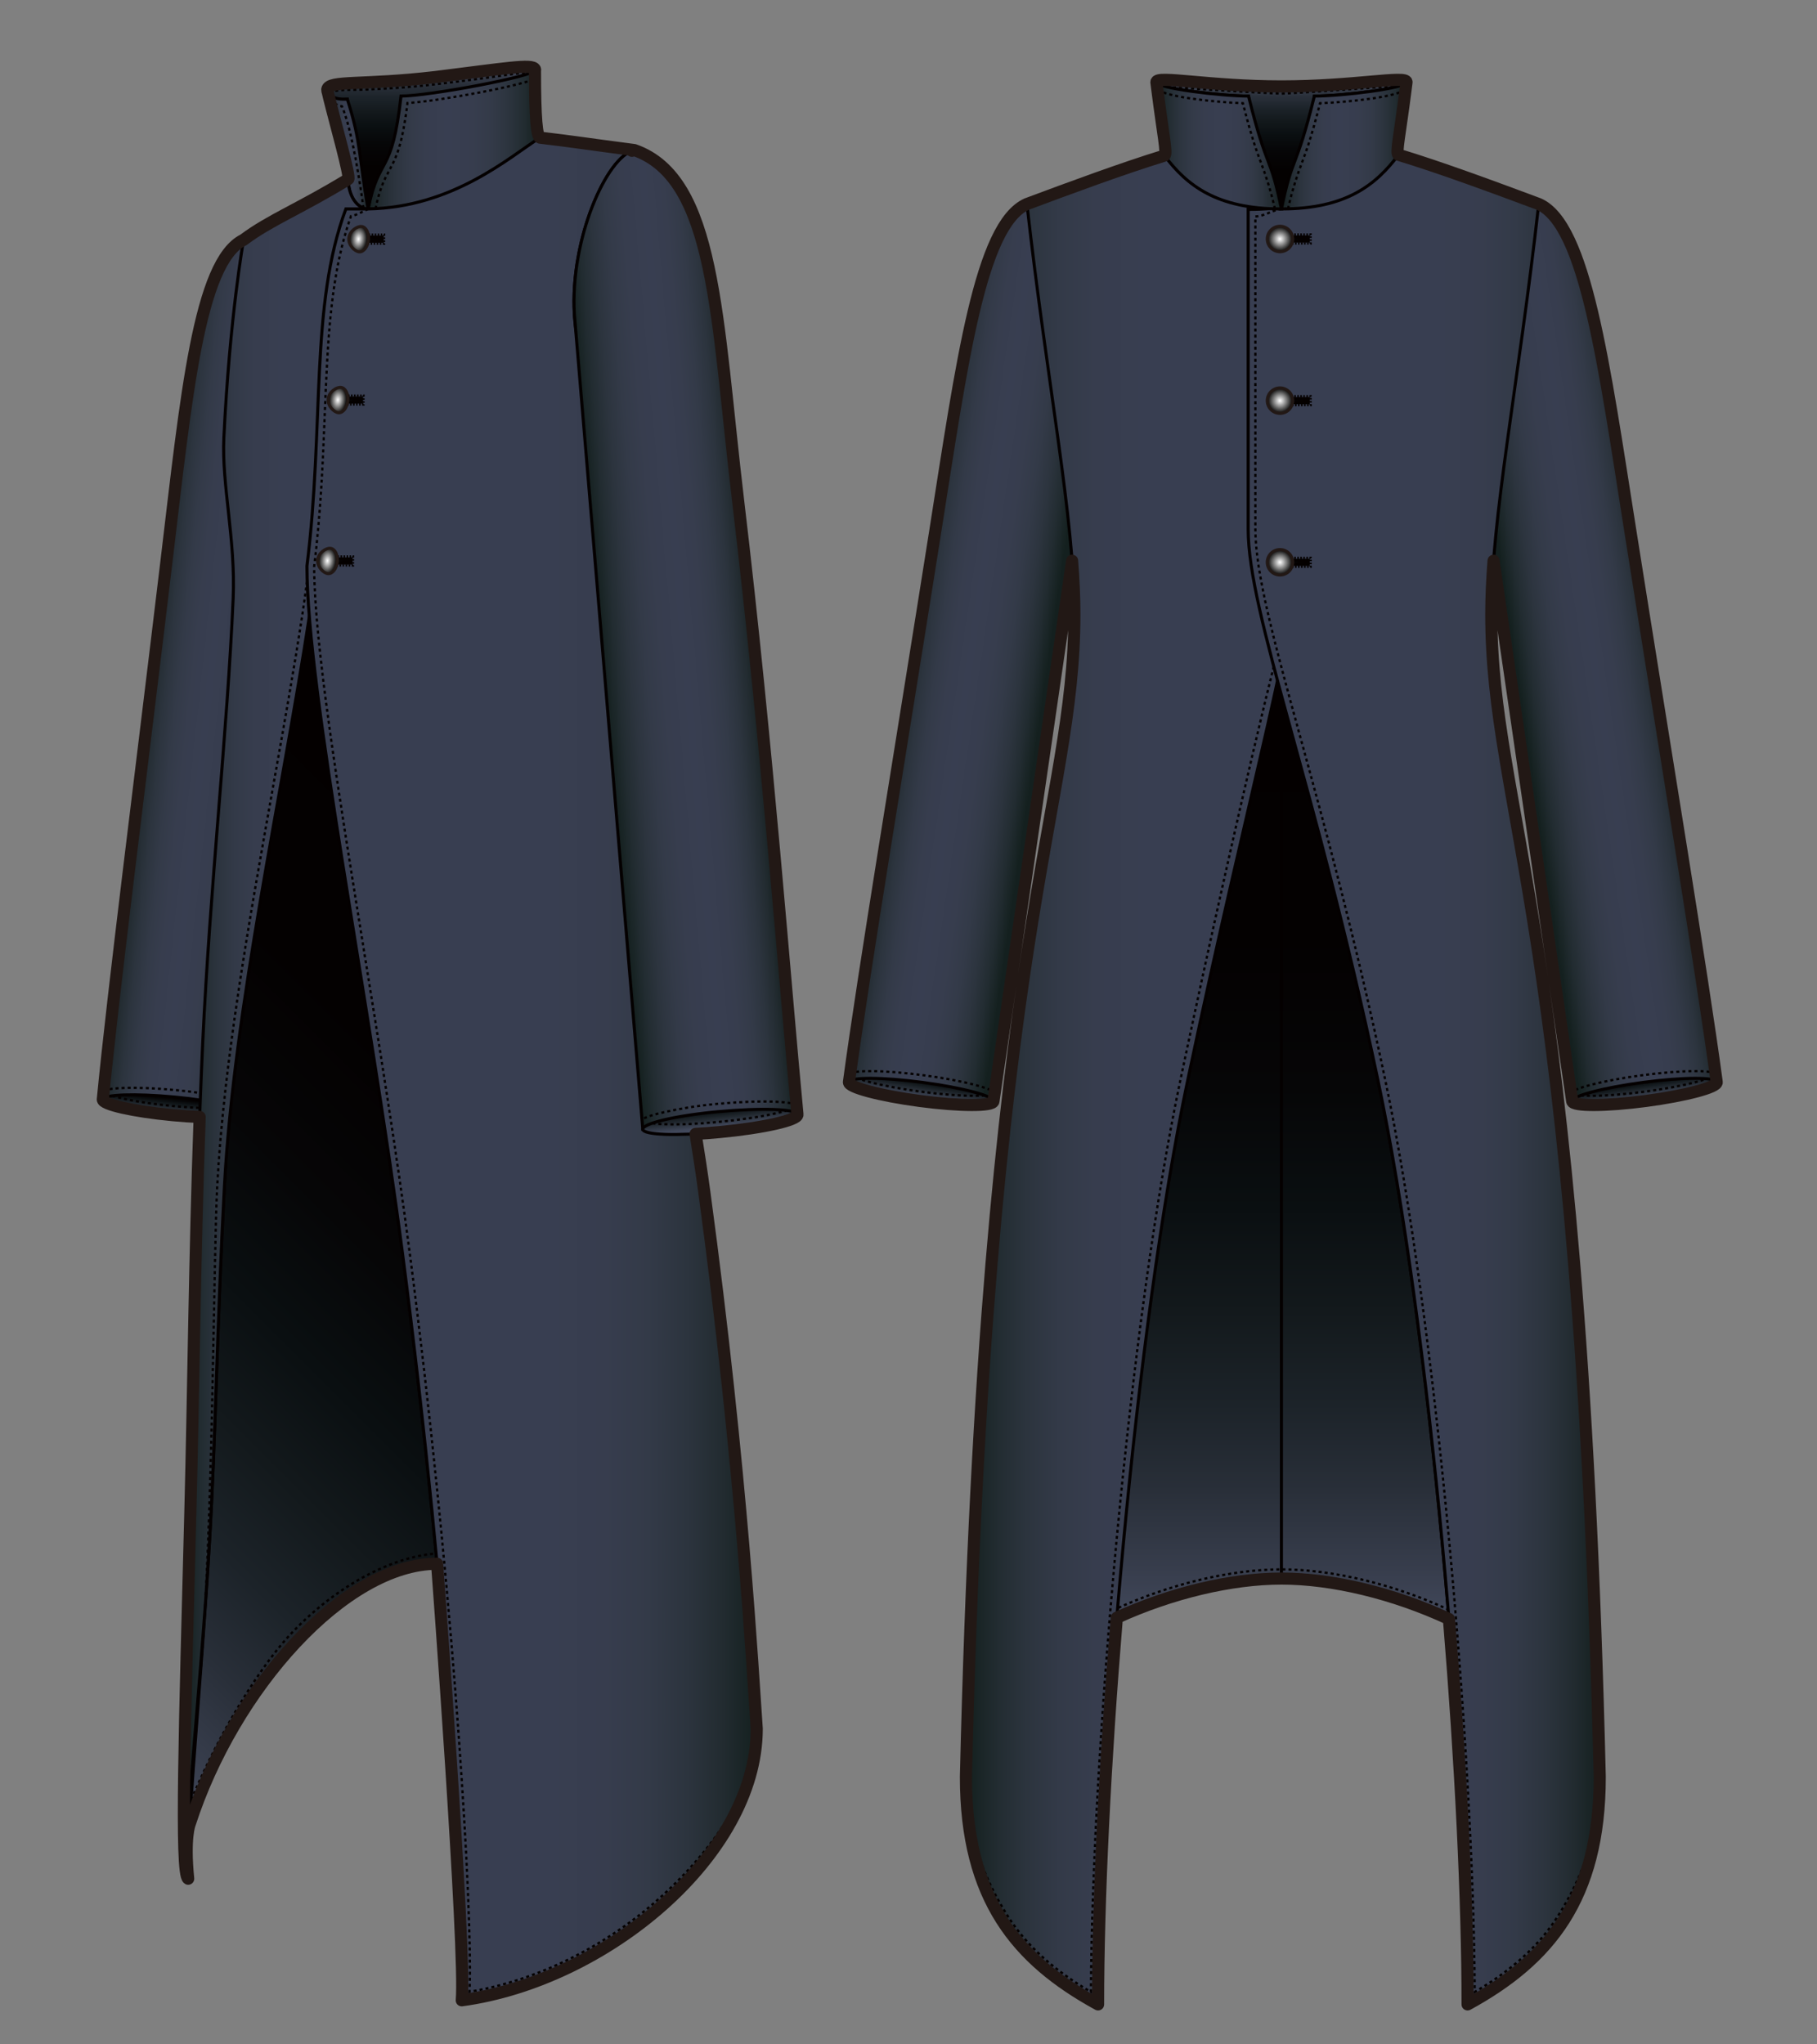<?xml version="1.0" encoding="utf-8"?>
<!-- Generator: Adobe Illustrator 12.0.0, SVG Export Plug-In . SVG Version: 6.00 Build 51448)  -->
<!DOCTYPE svg PUBLIC "-//W3C//DTD SVG 1.1//EN" "http://www.w3.org/Graphics/SVG/1.1/DTD/svg11.dtd">
<svg  version="1.1" id="レイヤー_1" xmlns="http://www.w3.org/2000/svg" xmlns:xlink="http://www.w3.org/1999/xlink" width="600" height="675" viewBox="0 0 600 675"
	 overflow="visible" enable-background="new 0 0 600 675" xml:space="preserve">
<rect x="0" y="0" width="600" height="675" fill="#808080" stroke="none"/>
<rect fill="none" width="600" height="675"/>
<g>
	
		<linearGradient id="XMLID_34_" gradientUnits="userSpaceOnUse" x1="6914.016" y1="222.813" x2="6960.184" y2="214.672" gradientTransform="matrix(-0.998 0.066 0.066 0.998 6980.12 -453.327)">
		<stop  offset="0.006" style="stop-color:#14201F"/>
		<stop  offset="0.011" style="stop-color:#152120"/>
		<stop  offset="0.094" style="stop-color:#222C31"/>
		<stop  offset="0.182" style="stop-color:#2C343E"/>
		<stop  offset="0.279" style="stop-color:#333A48"/>
		<stop  offset="0.388" style="stop-color:#373D4E"/>
		<stop  offset="0.539" style="stop-color:#383E51"/>
		<stop  offset="0.663" style="stop-color:#373D4E"/>
		<stop  offset="0.759" style="stop-color:#333A48"/>
		<stop  offset="0.846" style="stop-color:#2C343E"/>
		<stop  offset="0.926" style="stop-color:#222B30"/>
		<stop  offset="1" style="stop-color:#14201F"/>
	</linearGradient>
	<path fill="url(#XMLID_34_)" stroke="#040000" d="M80.43,79.185c-14.746,7.245-18.944,51.733-25.424,105.882
		C46.296,257.878,37.503,326.42,33.952,363l46.593,4.389l18.743-174.777c-1.46-10.338-3.091-50.87-6.019-62.234
		C87.079,106.356,88.285,107.561,80.43,79.185z"/>
	
		<linearGradient id="XMLID_35_" gradientUnits="userSpaceOnUse" x1="6962.462" y1="362.813" x2="6961.408" y2="356.838" gradientTransform="matrix(-0.998 0.066 0.066 0.998 6980.12 -453.327)">
		<stop  offset="0" style="stop-color:#41485B"/>
		<stop  offset="0.034" style="stop-color:#3E4557"/>
		<stop  offset="0.373" style="stop-color:#252C34"/>
		<stop  offset="0.659" style="stop-color:#11171A"/>
		<stop  offset="0.877" style="stop-color:#060607"/>
		<stop  offset="1" style="stop-color:#040000"/>
	</linearGradient>
	<path fill="url(#XMLID_35_)" stroke="#040000" d="M80.545,367.389c-0.166,1.658-10.729,2.019-23.594,0.806
		c-12.868-1.212-23.163-3.537-22.999-5.194c0.164-1.656,10.73-2.017,23.595-0.805C70.413,363.408,80.709,365.734,80.545,367.389z"/>
	<path fill="none" stroke="#040000" stroke-width="0.75" stroke-dasharray="1" d="M34.236,360.125
		c1.524-0.589,3.792-0.811,6.755-0.912c4.53-0.154,10.492,0.087,16.786,0.681l0,0c6.296,0.593,12.192,1.468,16.608,2.466
		c2.901,0.655,5.088,1.299,6.469,2.166"/>
	<path fill="none" stroke="#040000" stroke-width="0.75" stroke-dasharray="1" d="M77.733,365.648
		c-1.057,0.119-2.263,0.191-3.615,0.237c-4.529,0.154-10.49-0.087-16.784-0.68l0,0c-6.295-0.594-12.194-1.47-16.609-2.467
		c-1.354-0.307-2.552-0.609-3.586-0.935"/>
	<linearGradient id="XMLID_36_" gradientUnits="userSpaceOnUse" x1="-31.514" y1="508.089" x2="195.511" y2="281.064">
		<stop  offset="0" style="stop-color:#41485B"/>
		<stop  offset="0.052" style="stop-color:#373D4C"/>
		<stop  offset="0.132" style="stop-color:#292F39"/>
		<stop  offset="0.221" style="stop-color:#1C2329"/>
		<stop  offset="0.317" style="stop-color:#13191C"/>
		<stop  offset="0.424" style="stop-color:#0A0F11"/>
		<stop  offset="0.548" style="stop-color:#060607"/>
		<stop  offset="0.705" style="stop-color:#040101"/>
		<stop  offset="1" style="stop-color:#040000"/>
	</linearGradient>
	<path fill="url(#XMLID_36_)" stroke="#040000" d="M101.356,186.908c-1.083,8.697-2.284,17.654-3.685,26.874
		c-8.584,56.457-20.407,119.089-23.565,177.812c-2.486,46.204-2.905,83.978-4.957,117.902c-2.415,39.897-5.423,72.087-6.507,92.747
		c14.496-44.935,51.437-85.923,81.692-85.923c-2.989-31.933-6.773-66.762-11.361-102.05
		C122.017,330.033,101.356,228.136,101.356,186.908z"/>
	<path fill="none" stroke="#040000" stroke-width="0.75" stroke-dasharray="1" d="M62.492,595.997
		c7.42-18.752,21.388-43.516,33.348-56.31c15.266-16.332,33.844-25.738,48.281-26.764"/>
	
		<linearGradient id="XMLID_37_" gradientUnits="userSpaceOnUse" x1="4873.307" y1="46.072" x2="4930.066" y2="46.072" gradientTransform="matrix(-1 0 0 1 5051.613 0)">
		<stop  offset="0.006" style="stop-color:#14201F"/>
		<stop  offset="0.011" style="stop-color:#152120"/>
		<stop  offset="0.094" style="stop-color:#222C31"/>
		<stop  offset="0.182" style="stop-color:#2C343E"/>
		<stop  offset="0.279" style="stop-color:#333A48"/>
		<stop  offset="0.388" style="stop-color:#373D4E"/>
		<stop  offset="0.539" style="stop-color:#383E51"/>
		<stop  offset="0.663" style="stop-color:#373D4E"/>
		<stop  offset="0.759" style="stop-color:#333A48"/>
		<stop  offset="0.846" style="stop-color:#2C343E"/>
		<stop  offset="0.926" style="stop-color:#222B30"/>
		<stop  offset="1" style="stop-color:#14201F"/>
	</linearGradient>
	<path fill="url(#XMLID_37_)" stroke="#040000" d="M176.649,22.846c0,16.568,0.635,22.126,1.657,22.605
		c-7.414,9.864-29.888,26.31-56.759,23.535c3.724-18.154,4.595-12.521,5.018-37.544C135.719,31.442,176.649,24.863,176.649,22.846z"
		/>
	<path fill="none" stroke="#040000" stroke-width="0.75" stroke-dasharray="1" d="M123.997,68.899
		c1.458-6.884,2.923-9.612,4.471-12.498c2.237-4.166,4.354-8.14,6.076-22.374c5.715-0.362,15.703-1.94,23.899-3.506
		c5.199-0.993,9.898-2.022,13.235-2.896c2.129-0.557,3.783-1.037,4.981-1.577"/>
	<linearGradient id="XMLID_38_" gradientUnits="userSpaceOnUse" x1="142.389" y1="22.049" x2="142.389" y2="68.986">
		<stop  offset="0" style="stop-color:#41485B"/>
		<stop  offset="0.052" style="stop-color:#373D4C"/>
		<stop  offset="0.132" style="stop-color:#292F39"/>
		<stop  offset="0.221" style="stop-color:#1C2329"/>
		<stop  offset="0.317" style="stop-color:#13191C"/>
		<stop  offset="0.424" style="stop-color:#0A0F11"/>
		<stop  offset="0.548" style="stop-color:#060607"/>
		<stop  offset="0.705" style="stop-color:#040101"/>
		<stop  offset="1" style="stop-color:#040000"/>
	</linearGradient>
	<path fill="url(#XMLID_38_)" stroke="#040000" d="M121.548,68.986c3.724-18.154,7.913-10.532,10.87-37.26
		c9.156,0,44.29-6.58,44.29-8.598c0-2.304-9.142-0.634-32.897,2.304c-23.757,2.798-35.174,0.983-35.74,4.088
		c0,2.017,1.832,3.707,6.625,3.247C117.652,59.494,117.824,50.832,121.548,68.986z"/>
	<path fill="none" stroke="#040000" stroke-width="0.75" stroke-dasharray="1" d="M175.362,24.005
		c-5.746,0-3.948,0.494-31.273,3.792c-10.293,1.211-18.261,1.564-24.078,1.822c-3.503,0.154-9.822-0.248-11.438,1.177"/>
	<linearGradient id="XMLID_39_" gradientUnits="userSpaceOnUse" x1="108.07" y1="49.253" x2="121.548" y2="49.253">
		<stop  offset="0.006" style="stop-color:#14201F"/>
		<stop  offset="0.011" style="stop-color:#152120"/>
		<stop  offset="0.094" style="stop-color:#222C31"/>
		<stop  offset="0.182" style="stop-color:#2C343E"/>
		<stop  offset="0.279" style="stop-color:#333A48"/>
		<stop  offset="0.388" style="stop-color:#373D4E"/>
		<stop  offset="0.539" style="stop-color:#383E51"/>
		<stop  offset="0.663" style="stop-color:#373D4E"/>
		<stop  offset="0.759" style="stop-color:#333A48"/>
		<stop  offset="0.846" style="stop-color:#2C343E"/>
		<stop  offset="0.926" style="stop-color:#222B30"/>
		<stop  offset="1" style="stop-color:#14201F"/>
	</linearGradient>
	<path fill="url(#XMLID_39_)" stroke="#040000" d="M114.994,59.16c0,5.431,2.93,9.827,6.554,9.827l-0.058-0.284
		c-3.065-17.232-2.156-21.529-6.795-35.935c-4.474,0.178-6.226-1.23-6.625-3.247C108.531,32.945,116.015,58.681,114.994,59.16z"/>
	<path fill="none" stroke="#040000" stroke-width="0.75" stroke-dasharray="1" d="M120.018,68.714
		c-0.865-6.556-3.626-25.473-7.094-33.617c-0.377-0.023-2.8-0.448-4.235-2.732"/>
	<linearGradient id="XMLID_40_" gradientUnits="userSpaceOnUse" x1="60.718" y1="339.734" x2="121.548" y2="339.734">
		<stop  offset="0.006" style="stop-color:#14201F"/>
		<stop  offset="0.011" style="stop-color:#152120"/>
		<stop  offset="0.094" style="stop-color:#222C31"/>
		<stop  offset="0.182" style="stop-color:#2C343E"/>
		<stop  offset="0.279" style="stop-color:#333A48"/>
		<stop  offset="0.388" style="stop-color:#373D4E"/>
		<stop  offset="0.539" style="stop-color:#383E51"/>
	</linearGradient>
	<path fill="url(#XMLID_40_)" stroke="#040000" d="M62.143,620.31c-2.688-1.636-1.066-52.014,0.727-121.43
		c1.188-45.996,1.527-100.353,4.061-154.426c2.424-51.717,8.164-103.172,10.056-146.81c0.846-19.518-3.821-37.472-3.062-53.184
		c1.925-39.841,6.505-65.276,6.505-65.276c8.777-6.583,18.378-10.15,34.564-20.025c0,5.431,2.93,9.827,6.554,9.827
		c-14.182,37.958-10.474,75.865-19.405,134.602c-8.583,56.457-24.879,129.284-28.038,188.006
		c-2.486,46.204-2.905,83.978-4.957,117.902C65.835,564.223,60.562,604.448,62.143,620.31z"/>
	<path fill="none" stroke="#040000" stroke-width="0.75" stroke-dasharray="1" d="M66.189,552.587
		c4.181-46.895,4.292-137.938,5.539-161.122c2.187-40.613,10.458-86.977,18.459-131.815c3.568-20.004,6.94-38.899,9.604-56.42
		c2.229-14.659,3.677-28.124,4.805-40.522"/>
	<linearGradient id="XMLID_41_" gradientUnits="userSpaceOnUse" x1="101.356" y1="352.951" x2="249.891" y2="352.951">
		<stop  offset="0.539" style="stop-color:#383E51"/>
		<stop  offset="0.663" style="stop-color:#373D4E"/>
		<stop  offset="0.759" style="stop-color:#333A48"/>
		<stop  offset="0.846" style="stop-color:#2C343E"/>
		<stop  offset="0.926" style="stop-color:#222B30"/>
		<stop  offset="1" style="stop-color:#14201F"/>
	</linearGradient>
	<path fill="url(#XMLID_41_)" stroke="#040000" d="M114.211,68.986c0.458,0,6.884,0.009,7.337,0
		c28.006-0.523,46.6-17.052,56.759-23.535c11.927,1.424,13.932,1.848,31.151,4.095c-14.182,3.395-35.396,67.037-2.479,87.884
		c0,23.101-4.894,53.734-2.174,88.2c4.069,51.591,20.167,111.77,27.798,168.136c12.475,92.169,16.021,159.48,17.289,177.043
		c0,41.442-49.553,83.114-97.409,89.641c1.902-20.296-4.505-130.788-19.51-246.18c-10.956-84.237-31.616-186.134-31.616-227.362
		C107.172,140.195,102.254,100.985,114.211,68.986z"/>
	<path fill="none" stroke="#040000" stroke-width="0.75" stroke-dasharray="1" d="M121.548,68.986c0,0-4.427,2.381-5.651,2.381
		c-6.789,19.167-7.675,40.846-8.678,65.854c-0.632,15.79-1.289,32.117-3.483,49.812c0.027,25.124,7.916,73.972,16.269,125.689
		c5.449,33.731,11.083,68.613,15.327,101.242c13.578,104.418,19.846,201.406,19.846,236.267c0,2.939-0.05,5.383-0.139,7.406
		c22.006-3.646,44.633-14.715,62.508-30.688c19.025-17,32.323-37.439,32.344-56.088"/>
	<linearGradient id="XMLID_42_" gradientUnits="userSpaceOnUse" x1="198.217" y1="212.317" x2="249.322" y2="207.846">
		<stop  offset="0.006" style="stop-color:#14201F"/>
		<stop  offset="0.011" style="stop-color:#152120"/>
		<stop  offset="0.094" style="stop-color:#222C31"/>
		<stop  offset="0.182" style="stop-color:#2C343E"/>
		<stop  offset="0.279" style="stop-color:#333A48"/>
		<stop  offset="0.388" style="stop-color:#373D4E"/>
		<stop  offset="0.539" style="stop-color:#383E51"/>
		<stop  offset="0.663" style="stop-color:#373D4E"/>
		<stop  offset="0.759" style="stop-color:#333A48"/>
		<stop  offset="0.846" style="stop-color:#2C343E"/>
		<stop  offset="0.926" style="stop-color:#222B30"/>
		<stop  offset="1" style="stop-color:#14201F"/>
	</linearGradient>
	<path fill="url(#XMLID_42_)" stroke="#040000" d="M189.655,103.715c-1.437-24.683,10.647-51.977,19.803-54.169
		c26.862,9.398,27.051,55.145,34.28,115.797c9.717,81.557,15.638,161.666,19.595,202.639l-51.069,4.893L189.66,103.713
		L189.655,103.715z"/>
	
		<linearGradient id="XMLID_43_" gradientUnits="userSpaceOnUse" x1="5218.092" y1="471.285" x2="5216.912" y2="464.594" gradientTransform="matrix(0.998 0.066 -0.066 0.998 -4937.161 -442.983)">
		<stop  offset="0" style="stop-color:#41485B"/>
		<stop  offset="0.034" style="stop-color:#3E4557"/>
		<stop  offset="0.373" style="stop-color:#252C34"/>
		<stop  offset="0.659" style="stop-color:#11171A"/>
		<stop  offset="0.877" style="stop-color:#060607"/>
		<stop  offset="1" style="stop-color:#040000"/>
	</linearGradient>
	<path fill="url(#XMLID_43_)" stroke="#040000" d="M212.264,372.875c0.186,1.855,10.896,2.264,25.306,0.913
		c14.412-1.352,25.944-3.95,25.763-5.806c-0.184-1.855-12.017-2.265-26.428-0.914C222.495,368.42,212.082,371.02,212.264,372.875z"
		/>
	<path fill="none" stroke="#040000" stroke-width="0.75" stroke-dasharray="1" d="M263.014,364.76
		c-1.707-0.658-4.245-0.908-7.565-1.022c-5.071-0.175-11.749,0.092-18.798,0.753l0,0c-7.054,0.661-12.539,1.639-17.485,2.754
		c-3.249,0.733-5.699,1.451-7.247,2.422"/>
	<path fill="none" stroke="#040000" stroke-width="0.75" stroke-dasharray="1" d="M215.413,370.926
		c1.185,0.135,2.536,0.216,4.051,0.268c5.072,0.176,10.63-0.092,17.68-0.754l0,0c7.051-0.66,13.657-1.639,18.603-2.753
		c1.516-0.343,2.86-0.682,4.018-1.045"/>
	<linearGradient id="XMLID_44_" gradientUnits="userSpaceOnUse" x1="395.503" y1="534.554" x2="395.503" y2="214.261">
		<stop  offset="0" style="stop-color:#41485B"/>
		<stop  offset="0.052" style="stop-color:#373D4C"/>
		<stop  offset="0.132" style="stop-color:#292F39"/>
		<stop  offset="0.221" style="stop-color:#1C2329"/>
		<stop  offset="0.317" style="stop-color:#13191C"/>
		<stop  offset="0.424" style="stop-color:#0A0F11"/>
		<stop  offset="0.548" style="stop-color:#060607"/>
		<stop  offset="0.705" style="stop-color:#040101"/>
		<stop  offset="1" style="stop-color:#040000"/>
	</linearGradient>
	<path fill="url(#XMLID_44_)" stroke="#040000" d="M367.85,534.554c5.27-63.895,13.566-131.104,23.494-178.134
		c13.59-64.368,25.322-110.25,31.812-142.159v306.941c-16.897,0-37.112,4.9-55.306,13.35V534.554z"/>
	<linearGradient id="XMLID_45_" gradientUnits="userSpaceOnUse" x1="450.809" y1="534.554" x2="450.809" y2="214.261">
		<stop  offset="0" style="stop-color:#41485B"/>
		<stop  offset="0.052" style="stop-color:#373D4C"/>
		<stop  offset="0.132" style="stop-color:#292F39"/>
		<stop  offset="0.221" style="stop-color:#1C2329"/>
		<stop  offset="0.317" style="stop-color:#13191C"/>
		<stop  offset="0.424" style="stop-color:#0A0F11"/>
		<stop  offset="0.548" style="stop-color:#060607"/>
		<stop  offset="0.705" style="stop-color:#040101"/>
		<stop  offset="1" style="stop-color:#040000"/>
	</linearGradient>
	<path fill="url(#XMLID_45_)" stroke="#040000" d="M478.461,534.554c-5.268-63.895-13.564-131.104-23.494-178.134
		c-13.588-64.368-25.32-110.25-31.812-142.159l0.001,306.941c16.897,0,37.111,4.9,55.305,13.35V534.554z"/>
	<path fill="none" stroke="#040000" stroke-width="0.75" stroke-dasharray="1" d="M478.461,531.521
		c-18.193-8.448-38.407-13.35-55.305-13.35h-0.001c-16.897,0-37.112,4.901-55.306,13.35v0.002"/>
	
		<linearGradient id="XMLID_46_" gradientUnits="userSpaceOnUse" x1="6509.714" y1="250.328" x2="6557.2" y2="241.955" gradientTransform="matrix(-1 0.028 0.028 1 6849.496 -216.275)">
		<stop  offset="0.006" style="stop-color:#14201F"/>
		<stop  offset="0.011" style="stop-color:#152120"/>
		<stop  offset="0.094" style="stop-color:#222C31"/>
		<stop  offset="0.182" style="stop-color:#2C343E"/>
		<stop  offset="0.279" style="stop-color:#333A48"/>
		<stop  offset="0.388" style="stop-color:#373D4E"/>
		<stop  offset="0.539" style="stop-color:#383E51"/>
		<stop  offset="0.663" style="stop-color:#373D4E"/>
		<stop  offset="0.759" style="stop-color:#333A48"/>
		<stop  offset="0.846" style="stop-color:#2C343E"/>
		<stop  offset="0.926" style="stop-color:#222B30"/>
		<stop  offset="1" style="stop-color:#14201F"/>
	</linearGradient>
	<path fill="url(#XMLID_46_)" stroke="#040000" d="M339.105,67.363c-15.438,6.873-21.479,52.438-30.236,107.845
		c-11.775,74.504-23.472,144.613-28.538,182.076l47.719,6.317l26.043-178.921c-1.102-10.683-1.207-52.408-3.775-64.201
		C344.887,95.548,346.078,96.833,339.105,67.363z"/>
	
		<linearGradient id="XMLID_47_" gradientUnits="userSpaceOnUse" x1="6559.542" y1="394.327" x2="6558.458" y2="388.181" gradientTransform="matrix(-1 0.028 0.028 1 6849.496 -216.275)">
		<stop  offset="0" style="stop-color:#41485B"/>
		<stop  offset="0.034" style="stop-color:#3E4557"/>
		<stop  offset="0.373" style="stop-color:#252C34"/>
		<stop  offset="0.659" style="stop-color:#11171A"/>
		<stop  offset="0.877" style="stop-color:#060607"/>
		<stop  offset="1" style="stop-color:#040000"/>
	</linearGradient>
	<path fill="url(#XMLID_47_)" stroke="#040000" d="M328.051,363.602c-0.234,1.696-11.105,1.657-24.281-0.088
		c-13.181-1.744-23.671-4.533-23.438-6.229c0.232-1.696,11.105-1.657,24.282,0.087C317.791,359.115,328.284,361.905,328.051,363.602
		z"/>
	<path fill="none" stroke="#040000" stroke-width="0.75" stroke-dasharray="1" d="M280.735,354.338
		c1.59-0.545,3.928-0.685,6.979-0.674c4.662,0.016,10.78,0.496,17.228,1.35l0,0c6.447,0.854,12.475,1.982,16.975,3.178
		c2.955,0.787,5.18,1.531,6.564,2.479"/>
	<path fill="none" stroke="#040000" stroke-width="0.75" stroke-dasharray="1" d="M325.229,361.703
		c-1.092,0.08-2.334,0.107-3.725,0.104c-4.662-0.018-10.779-0.497-17.227-1.351l0,0c-6.448-0.854-12.475-1.982-16.977-3.179
		c-1.379-0.367-2.6-0.725-3.649-1.1"/>
	
		<linearGradient id="XMLID_48_" gradientUnits="userSpaceOnUse" x1="5312.565" y1="284.222" x2="5360.052" y2="275.849" gradientTransform="matrix(1 0.028 -0.028 1 -4804.65 -216.275)">
		<stop  offset="0.006" style="stop-color:#14201F"/>
		<stop  offset="0.011" style="stop-color:#152120"/>
		<stop  offset="0.094" style="stop-color:#222C31"/>
		<stop  offset="0.182" style="stop-color:#2C343E"/>
		<stop  offset="0.279" style="stop-color:#333A48"/>
		<stop  offset="0.388" style="stop-color:#373D4E"/>
		<stop  offset="0.539" style="stop-color:#383E51"/>
		<stop  offset="0.663" style="stop-color:#373D4E"/>
		<stop  offset="0.759" style="stop-color:#333A48"/>
		<stop  offset="0.846" style="stop-color:#2C343E"/>
		<stop  offset="0.926" style="stop-color:#222B30"/>
		<stop  offset="1" style="stop-color:#14201F"/>
	</linearGradient>
	<path fill="url(#XMLID_48_)" stroke="#040000" d="M508.111,67.363c15.438,6.873,21.479,52.438,30.236,107.845
		c11.775,74.504,23.471,144.613,28.538,182.076l-47.72,6.317L493.124,184.68c1.103-10.683,1.207-52.408,3.776-64.201
		C502.331,95.548,501.139,96.833,508.111,67.363z"/>
	
		<linearGradient id="XMLID_49_" gradientUnits="userSpaceOnUse" x1="5362.394" y1="428.22" x2="5361.31" y2="422.074" gradientTransform="matrix(1 0.028 -0.028 1 -4804.65 -216.275)">
		<stop  offset="0" style="stop-color:#41485B"/>
		<stop  offset="0.034" style="stop-color:#3E4557"/>
		<stop  offset="0.373" style="stop-color:#252C34"/>
		<stop  offset="0.659" style="stop-color:#11171A"/>
		<stop  offset="0.877" style="stop-color:#060607"/>
		<stop  offset="1" style="stop-color:#040000"/>
	</linearGradient>
	<path fill="url(#XMLID_49_)" stroke="#040000" d="M519.166,363.602c0.234,1.696,11.105,1.657,24.283-0.088
		c13.178-1.744,23.67-4.533,23.437-6.229c-0.232-1.696-11.106-1.657-24.282,0.087C529.426,359.115,518.934,361.905,519.166,363.602z
		"/>
	<path fill="none" stroke="#040000" stroke-width="0.75" stroke-dasharray="1" d="M566.482,354.338
		c-1.589-0.545-3.93-0.685-6.979-0.674c-4.662,0.016-10.779,0.496-17.227,1.35l0,0c-6.447,0.854-12.477,1.982-16.976,3.178
		c-2.956,0.787-5.181,1.531-6.565,2.479"/>
	<path fill="none" stroke="#040000" stroke-width="0.75" stroke-dasharray="1" d="M521.988,361.703
		c1.09,0.08,2.334,0.107,3.726,0.104c4.661-0.018,10.778-0.497,17.226-1.351l0,0c6.448-0.854,12.477-1.982,16.977-3.179
		c1.379-0.367,2.601-0.725,3.649-1.1"/>
	<linearGradient id="XMLID_50_" gradientUnits="userSpaceOnUse" x1="318.961" y1="356.241" x2="429.461" y2="356.241">
		<stop  offset="0.006" style="stop-color:#14201F"/>
		<stop  offset="0.011" style="stop-color:#152120"/>
		<stop  offset="0.094" style="stop-color:#222C31"/>
		<stop  offset="0.182" style="stop-color:#2C343E"/>
		<stop  offset="0.279" style="stop-color:#333A48"/>
		<stop  offset="0.388" style="stop-color:#373D4E"/>
		<stop  offset="0.539" style="stop-color:#383E51"/>
	</linearGradient>
	<path fill="url(#XMLID_50_)" stroke="#040000" d="M386.84,50.675c-14.035,4.16-32.914,11.157-47.734,16.688
		c6.715,59.877,15.67,103.525,15.67,135.423c0,64.355-29.1,103.527-35.814,383.889c0,40.293,16.797,60.447,43.642,75.133
		c0-80.17,12.344-223.429,29.648-305.389c20.774-98.401,37.21-153.602,37.21-181.725V69.15
		C407.14,69.15,391.234,61.196,386.84,50.675z"/>
	<linearGradient id="XMLID_51_" gradientUnits="userSpaceOnUse" x1="412.161" y1="356.241" x2="528.257" y2="356.241">
		<stop  offset="0.539" style="stop-color:#383E51"/>
		<stop  offset="0.663" style="stop-color:#373D4E"/>
		<stop  offset="0.759" style="stop-color:#333A48"/>
		<stop  offset="0.846" style="stop-color:#2C343E"/>
		<stop  offset="0.926" style="stop-color:#222B30"/>
		<stop  offset="1" style="stop-color:#14201F"/>
	</linearGradient>
	<path fill="url(#XMLID_51_)" stroke="#040000" d="M460.377,50.675c14.036,4.16,32.914,11.157,47.734,16.688
		c-6.715,59.877-15.668,103.525-15.668,135.423c0,64.355,29.099,103.527,35.813,383.889c0,40.293-16.798,60.447-43.641,75.133
		c0-80.17-12.347-223.429-29.649-305.389c-20.775-98.401-42.806-153.602-42.806-181.725V69.15
		C434.482,69.15,455.982,61.196,460.377,50.675z"/>
	<path fill="none" stroke="#040000" stroke-width="0.75" stroke-dasharray="1" d="M423.155,68.986
		c-2.845,0.318-5.653,2.423-8.614,2.493c0,4.45,0,103.215,0,103.215c0,14.512,6.242,37.295,14.883,68.828
		c8.036,29.329,18.039,65.832,27.871,112.407c17.205,81.487,29.273,222.767,29.682,301.771
		c12.507-7.344,21.339-15.391,27.518-25.131c7.66-12.078,13.763-27.09,13.763-45.895"/>
	<path fill="none" stroke="#040000" stroke-width="0.75" stroke-dasharray="1" d="M420.608,220.062
		c-8.817,35.269-22.221,95.773-30.685,135.868c-17.203,81.487-29.273,222.767-29.681,301.771
		c-12.508-7.344-21.34-15.391-27.519-25.131c-7.66-12.078-13.764-27.09-13.764-45.895"/>
	<linearGradient id="XMLID_52_" gradientUnits="userSpaceOnUse" x1="423.155" y1="26.359" x2="423.155" y2="68.986">
		<stop  offset="0" style="stop-color:#41485B"/>
		<stop  offset="0.052" style="stop-color:#373D4C"/>
		<stop  offset="0.132" style="stop-color:#292F39"/>
		<stop  offset="0.221" style="stop-color:#1C2329"/>
		<stop  offset="0.317" style="stop-color:#13191C"/>
		<stop  offset="0.424" style="stop-color:#0A0F11"/>
		<stop  offset="0.548" style="stop-color:#060607"/>
		<stop  offset="0.705" style="stop-color:#040101"/>
		<stop  offset="1" style="stop-color:#040000"/>
	</linearGradient>
	<path fill="url(#XMLID_52_)" stroke="#040000" d="M423.155,68.986c3.724-18.154,7.913-10.532,10.87-37.26
		c9.154,0,30.43-2.6,30.43-4.616c0-2.304-17.544,1.424-41.3,1.424c-23.757,0-41.3-3.728-41.3-1.424
		c0,2.017,21.274,4.616,30.43,4.616C415.242,58.454,419.432,50.832,423.155,68.986z"/>
	<path fill="none" stroke="#040000" stroke-width="0.75" stroke-dasharray="1" d="M462.166,28.366
		c-2.749,0.095-36.041,2.547-39.011,2.547l0,0c-2.97,0-34.58-2.014-37.329-2.111"/>
	<linearGradient id="XMLID_53_" gradientUnits="userSpaceOnUse" x1="381.856" y1="48.048" x2="423.155" y2="48.048">
		<stop  offset="0.006" style="stop-color:#14201F"/>
		<stop  offset="0.011" style="stop-color:#152120"/>
		<stop  offset="0.094" style="stop-color:#222C31"/>
		<stop  offset="0.182" style="stop-color:#2C343E"/>
		<stop  offset="0.279" style="stop-color:#333A48"/>
		<stop  offset="0.388" style="stop-color:#373D4E"/>
		<stop  offset="0.539" style="stop-color:#383E51"/>
		<stop  offset="0.663" style="stop-color:#373D4E"/>
		<stop  offset="0.759" style="stop-color:#333A48"/>
		<stop  offset="0.846" style="stop-color:#2C343E"/>
		<stop  offset="0.926" style="stop-color:#222B30"/>
		<stop  offset="1" style="stop-color:#14201F"/>
	</linearGradient>
	<path fill="url(#XMLID_53_)" stroke="#040000" d="M381.855,27.11c2.021,16.569,3.687,23.784,2.665,24.265
		c7.415,9.863,17.28,17.611,38.635,17.611c-3.724-18.154-4.687-12.237-10.87-37.26C403.13,31.727,381.855,29.127,381.855,27.11z"/>
	<path fill="none" stroke="#040000" stroke-width="0.75" stroke-dasharray="1" d="M420.988,68.958
		c-1.455-6.59-3.27-11.735-4.525-15.063c-1.412-3.74-3.155-8.365-6.042-19.818c-4.636-0.135-11.21-0.723-17.112-1.544
		c-3.777-0.528-8.618-1.496-11.127-2.814"/>
	
		<linearGradient id="XMLID_54_" gradientUnits="userSpaceOnUse" x1="4587.158" y1="48.048" x2="4628.457" y2="48.048" gradientTransform="matrix(-1 0 0 1 5051.613 0)">
		<stop  offset="0.006" style="stop-color:#14201F"/>
		<stop  offset="0.011" style="stop-color:#152120"/>
		<stop  offset="0.094" style="stop-color:#222C31"/>
		<stop  offset="0.182" style="stop-color:#2C343E"/>
		<stop  offset="0.279" style="stop-color:#333A48"/>
		<stop  offset="0.388" style="stop-color:#373D4E"/>
		<stop  offset="0.539" style="stop-color:#383E51"/>
		<stop  offset="0.663" style="stop-color:#373D4E"/>
		<stop  offset="0.759" style="stop-color:#333A48"/>
		<stop  offset="0.846" style="stop-color:#2C343E"/>
		<stop  offset="0.926" style="stop-color:#222B30"/>
		<stop  offset="1" style="stop-color:#14201F"/>
	</linearGradient>
	<path fill="url(#XMLID_54_)" stroke="#040000" d="M464.455,27.11c-2.021,16.569-3.688,23.552-2.666,24.032
		c-7.414,9.863-17.279,17.844-38.634,17.844c3.724-18.154,4.687-12.237,10.87-37.26C443.18,31.727,464.455,29.127,464.455,27.11z"/>
	<path fill="none" stroke="#040000" stroke-width="0.75" stroke-dasharray="1" d="M425.321,68.958
		c1.457-6.59,3.271-11.735,4.525-15.063c1.413-3.74,3.157-8.365,6.044-19.818c4.635-0.135,11.209-0.723,17.111-1.544
		c3.777-0.528,8.618-1.496,11.128-2.814"/>
	
		<rect x="420.391" y="77.439" fill="none" stroke="#040000" stroke-width="0.75" stroke-dasharray="0.5" width="12.4" height="2.944"/>
	<linearGradient id="XMLID_55_" gradientUnits="userSpaceOnUse" x1="421.183" y1="78.912" x2="431.999" y2="78.912">
		<stop  offset="0" style="stop-color:#41485B"/>
		<stop  offset="0.052" style="stop-color:#373D4C"/>
		<stop  offset="0.132" style="stop-color:#292F39"/>
		<stop  offset="0.221" style="stop-color:#1C2329"/>
		<stop  offset="0.317" style="stop-color:#13191C"/>
		<stop  offset="0.424" style="stop-color:#0A0F11"/>
		<stop  offset="0.548" style="stop-color:#060607"/>
		<stop  offset="0.705" style="stop-color:#040101"/>
		<stop  offset="1" style="stop-color:#040000"/>
	</linearGradient>
	<rect x="421.183" y="78.233" fill="url(#XMLID_55_)" stroke="#040000" width="10.816" height="1.358"/>
	
		<rect x="420.391" y="130.812" fill="none" stroke="#040000" stroke-width="0.75" stroke-dasharray="0.5" width="12.4" height="2.944"/>
	<linearGradient id="XMLID_56_" gradientUnits="userSpaceOnUse" x1="421.183" y1="132.283" x2="431.999" y2="132.283">
		<stop  offset="0" style="stop-color:#41485B"/>
		<stop  offset="0.052" style="stop-color:#373D4C"/>
		<stop  offset="0.132" style="stop-color:#292F39"/>
		<stop  offset="0.221" style="stop-color:#1C2329"/>
		<stop  offset="0.317" style="stop-color:#13191C"/>
		<stop  offset="0.424" style="stop-color:#0A0F11"/>
		<stop  offset="0.548" style="stop-color:#060607"/>
		<stop  offset="0.705" style="stop-color:#040101"/>
		<stop  offset="1" style="stop-color:#040000"/>
	</linearGradient>
	<rect x="421.183" y="131.604" fill="url(#XMLID_56_)" stroke="#040000" width="10.816" height="1.358"/>
	
		<rect x="420.391" y="184.184" fill="none" stroke="#040000" stroke-width="0.75" stroke-dasharray="0.5" width="12.4" height="2.945"/>
	<linearGradient id="XMLID_57_" gradientUnits="userSpaceOnUse" x1="421.183" y1="185.655" x2="431.999" y2="185.655">
		<stop  offset="0" style="stop-color:#41485B"/>
		<stop  offset="0.052" style="stop-color:#373D4C"/>
		<stop  offset="0.132" style="stop-color:#292F39"/>
		<stop  offset="0.221" style="stop-color:#1C2329"/>
		<stop  offset="0.317" style="stop-color:#13191C"/>
		<stop  offset="0.424" style="stop-color:#0A0F11"/>
		<stop  offset="0.548" style="stop-color:#060607"/>
		<stop  offset="0.705" style="stop-color:#040101"/>
		<stop  offset="1" style="stop-color:#040000"/>
	</linearGradient>
	<rect x="421.183" y="184.977" fill="url(#XMLID_57_)" stroke="#040000" width="10.816" height="1.357"/>
	<radialGradient id="XMLID_58_" cx="422.674" cy="78.912" r="4.205" gradientUnits="userSpaceOnUse">
		<stop  offset="0" style="stop-color:#FFFFFF"/>
		<stop  offset="1" style="stop-color:#000000"/>
	</radialGradient>
	<circle fill="url(#XMLID_58_)" stroke="#221815" cx="422.674" cy="78.911" r="4.205"/>
	<radialGradient id="XMLID_59_" cx="422.674" cy="132.283" r="4.205" gradientUnits="userSpaceOnUse">
		<stop  offset="0" style="stop-color:#FFFFFF"/>
		<stop  offset="1" style="stop-color:#000000"/>
	</radialGradient>
	<circle fill="url(#XMLID_59_)" stroke="#221815" cx="422.674" cy="132.284" r="4.205"/>
	<radialGradient id="XMLID_60_" cx="422.674" cy="185.656" r="4.205" gradientUnits="userSpaceOnUse">
		<stop  offset="0" style="stop-color:#FFFFFF"/>
		<stop  offset="1" style="stop-color:#000000"/>
	</radialGradient>
	<circle fill="url(#XMLID_60_)" stroke="#221815" cx="422.674" cy="185.656" r="4.205"/>
	<path fill="none" stroke="#221815" stroke-width="4" stroke-linecap="round" stroke-linejoin="round" d="M538.348,175.208
		c-8.758-55.406-14.798-100.972-30.236-107.845c-14.354-5.356-32.496-12.08-46.377-16.278c-0.839-0.702,0.568-7.01,2.395-21.367
		h0.001h-0.001c0.107-0.846,0.217-1.707,0.326-2.608c0-2.304-17.544,1.424-41.3,1.424c-23.757,0-41.3-3.728-41.3-1.424
		c0.11,0.9,0.219,1.762,0.326,2.608l0,0l0,0c1.868,14.714,3.305,21.201,2.339,21.656c0,0,0.001,0,0.001,0.001
		c-13.748,4.213-31.395,10.755-45.416,15.987c-15.438,6.873-21.479,52.438-30.236,107.845
		c-11.775,74.504-23.472,144.613-28.538,182.076c-0.233,1.696,10.257,4.485,23.438,6.229c13.176,1.745,24.047,1.784,24.281,0.088
		l0.428-2.934l0.002,0.002c0-0.002-0.002-0.002-0.002-0.004l25.547-175.515c0.477,6.242,0.75,12.119,0.75,17.635
		c0,64.355-29.1,103.527-35.814,383.889c0,40.293,16.797,60.447,43.642,75.133c0-34.271,2.257-80.07,6.192-127.682
		c17.946-8.183,37.753-12.925,54.36-12.925h0.001c16.896,0,37.109,4.899,55.303,13.349c3.912,47.458,6.157,93.089,6.157,127.258
		c26.843-14.686,43.641-34.84,43.641-75.133c-6.715-280.362-35.813-319.534-35.813-383.889c0-5.515,0.272-11.391,0.75-17.631
		l25.546,175.511c-0.001,0.002-0.002,0.002-0.003,0.004l0.003-0.002l0.427,2.934c0.234,1.696,11.105,1.657,24.283-0.088
		c13.178-1.744,23.67-4.533,23.437-6.229C561.818,319.821,550.123,249.712,538.348,175.208z"/>
	
		<rect x="116.732" y="77.493" fill="none" stroke="#040000" stroke-width="0.75" stroke-dasharray="0.5" width="10.116" height="2.945"/>
	<linearGradient id="XMLID_61_" gradientUnits="userSpaceOnUse" x1="117.379" y1="78.965" x2="126.202" y2="78.965">
		<stop  offset="0" style="stop-color:#41485B"/>
		<stop  offset="0.052" style="stop-color:#373D4C"/>
		<stop  offset="0.132" style="stop-color:#292F39"/>
		<stop  offset="0.221" style="stop-color:#1C2329"/>
		<stop  offset="0.317" style="stop-color:#13191C"/>
		<stop  offset="0.424" style="stop-color:#0A0F11"/>
		<stop  offset="0.548" style="stop-color:#060607"/>
		<stop  offset="0.705" style="stop-color:#040101"/>
		<stop  offset="1" style="stop-color:#040000"/>
	</linearGradient>
	<rect x="117.379" y="78.286" fill="url(#XMLID_61_)" stroke="#040000" width="8.823" height="1.358"/>
	
		<rect x="109.912" y="130.616" fill="none" stroke="#040000" stroke-width="0.75" stroke-dasharray="0.5" width="10.117" height="2.945"/>
	<linearGradient id="XMLID_62_" gradientUnits="userSpaceOnUse" x1="110.558" y1="132.089" x2="119.382" y2="132.089">
		<stop  offset="0" style="stop-color:#41485B"/>
		<stop  offset="0.052" style="stop-color:#373D4C"/>
		<stop  offset="0.132" style="stop-color:#292F39"/>
		<stop  offset="0.221" style="stop-color:#1C2329"/>
		<stop  offset="0.317" style="stop-color:#13191C"/>
		<stop  offset="0.424" style="stop-color:#0A0F11"/>
		<stop  offset="0.548" style="stop-color:#060607"/>
		<stop  offset="0.705" style="stop-color:#040101"/>
		<stop  offset="1" style="stop-color:#040000"/>
	</linearGradient>
	<rect x="110.558" y="131.41" fill="url(#XMLID_62_)" stroke="#040000" width="8.824" height="1.358"/>
	
		<rect x="106.448" y="183.74" fill="none" stroke="#040000" stroke-width="0.75" stroke-dasharray="0.5" width="10.118" height="2.945"/>
	<linearGradient id="XMLID_63_" gradientUnits="userSpaceOnUse" x1="107.096" y1="185.213" x2="115.918" y2="185.213">
		<stop  offset="0" style="stop-color:#41485B"/>
		<stop  offset="0.052" style="stop-color:#373D4C"/>
		<stop  offset="0.132" style="stop-color:#292F39"/>
		<stop  offset="0.221" style="stop-color:#1C2329"/>
		<stop  offset="0.317" style="stop-color:#13191C"/>
		<stop  offset="0.424" style="stop-color:#0A0F11"/>
		<stop  offset="0.548" style="stop-color:#060607"/>
		<stop  offset="0.705" style="stop-color:#040101"/>
		<stop  offset="1" style="stop-color:#040000"/>
	</linearGradient>
	<rect x="107.096" y="184.534" fill="url(#XMLID_63_)" stroke="#040000" width="8.822" height="1.357"/>
	
		<radialGradient id="XMLID_64_" cx="306.4" cy="135.456" r="4.662" gradientTransform="matrix(0.638 0.062 -0.096 0.995 -64.106 -74.843)" gradientUnits="userSpaceOnUse">
		<stop  offset="0" style="stop-color:#FFFFFF"/>
		<stop  offset="1" style="stop-color:#000000"/>
	</radialGradient>
	<path fill="url(#XMLID_64_)" stroke="#221815" d="M121.666,79.226c-0.223,2.312-1.605,4.069-3.089,3.926
		c-1.482-0.144-3.617-2.242-3.393-4.554c0.225-2.311,2.721-3.959,4.204-3.817C120.871,74.924,121.891,76.914,121.666,79.226z"/>
	
		<radialGradient id="XMLID_65_" cx="303.793" cy="188.993" r="4.662" gradientTransform="matrix(0.638 0.062 -0.096 0.995 -64.106 -74.843)" gradientUnits="userSpaceOnUse">
		<stop  offset="0" style="stop-color:#FFFFFF"/>
		<stop  offset="1" style="stop-color:#000000"/>
	</radialGradient>
	<path fill="url(#XMLID_65_)" stroke="#221815" d="M114.846,132.349c-0.224,2.312-1.607,4.07-3.09,3.927
		c-1.481-0.144-3.616-2.242-3.392-4.554c0.223-2.313,2.721-3.962,4.201-3.818C114.05,128.047,115.069,130.037,114.846,132.349z"/>
	
		<radialGradient id="XMLID_66_" cx="306.394" cy="242.206" r="4.662" gradientTransform="matrix(0.638 0.062 -0.096 0.995 -64.106 -74.843)" gradientUnits="userSpaceOnUse">
		<stop  offset="0" style="stop-color:#FFFFFF"/>
		<stop  offset="1" style="stop-color:#000000"/>
	</radialGradient>
	<path fill="url(#XMLID_66_)" stroke="#221815" d="M111.382,185.474c-0.223,2.31-1.605,4.069-3.089,3.926
		c-1.481-0.145-3.615-2.242-3.392-4.554c0.224-2.311,2.721-3.962,4.203-3.817C110.586,181.172,111.606,183.161,111.382,185.474z"/>
	<path fill="none" stroke="#221815" stroke-width="4" stroke-linecap="round" stroke-linejoin="round" d="M263.333,367.982
		c-3.958-40.973-9.878-121.082-19.595-202.639c-7.229-60.652-7.417-106.399-34.28-115.797c-0.26,0.062-0.522,0.149-0.786,0.251
		c0.264-0.102,0.526-0.189,0.786-0.251c-17.219-2.247-19.224-2.67-31.151-4.095c-1.013-0.474-1.647-5.952-1.657-22.208
		c0.021-0.039,0.058-0.079,0.058-0.114c0-0.098-0.024-0.187-0.058-0.272c0-0.003,0-0.006,0-0.01c0,0.001-0.003,0.003-0.003,0.004
		c-0.777-1.873-10.125-0.227-32.836,2.582c-23.757,2.798-35.174,0.983-35.74,4.088c0,0.39,0.071,0.767,0.214,1.118
		c0.105,0.479,0.241,1.059,0.405,1.728c0-0.001-0.001-0.002-0.001-0.002l0.004,0.014c1.878,7.666,7.172,26.374,6.302,26.781
		C98.808,69.034,89.207,72.602,80.43,79.185c-14.746,7.245-18.944,51.733-25.424,105.882C46.296,257.878,37.503,326.42,33.952,363
		c-0.165,1.657,10.131,3.982,22.999,5.194c3.173,0.3,6.208,0.503,8.98,0.614c-1.651,45.857-2.053,90.984-3.062,130.071
		c-1.793,69.416-3.416,119.794-0.727,121.43c-1.36-13.639,0.499-18.066,0.499-18.066c14.496-44.935,51.437-85.923,81.692-85.923
		c0,0,9.614,128.494,8.149,144.13c47.756-6.513,97.198-48.024,97.403-89.382c0.001-0.068,0.005-0.139,0.005-0.207l-0.001-0.004
		c0-0.016,0.001-0.031,0.001-0.048c-1.267-17.563-4.814-84.874-17.289-177.043c-0.869-6.419-1.853-12.891-2.91-19.392
		c2.455-0.131,5.096-0.326,7.877-0.587C251.982,372.437,263.514,369.838,263.333,367.982z"/>
</g>
</svg>
